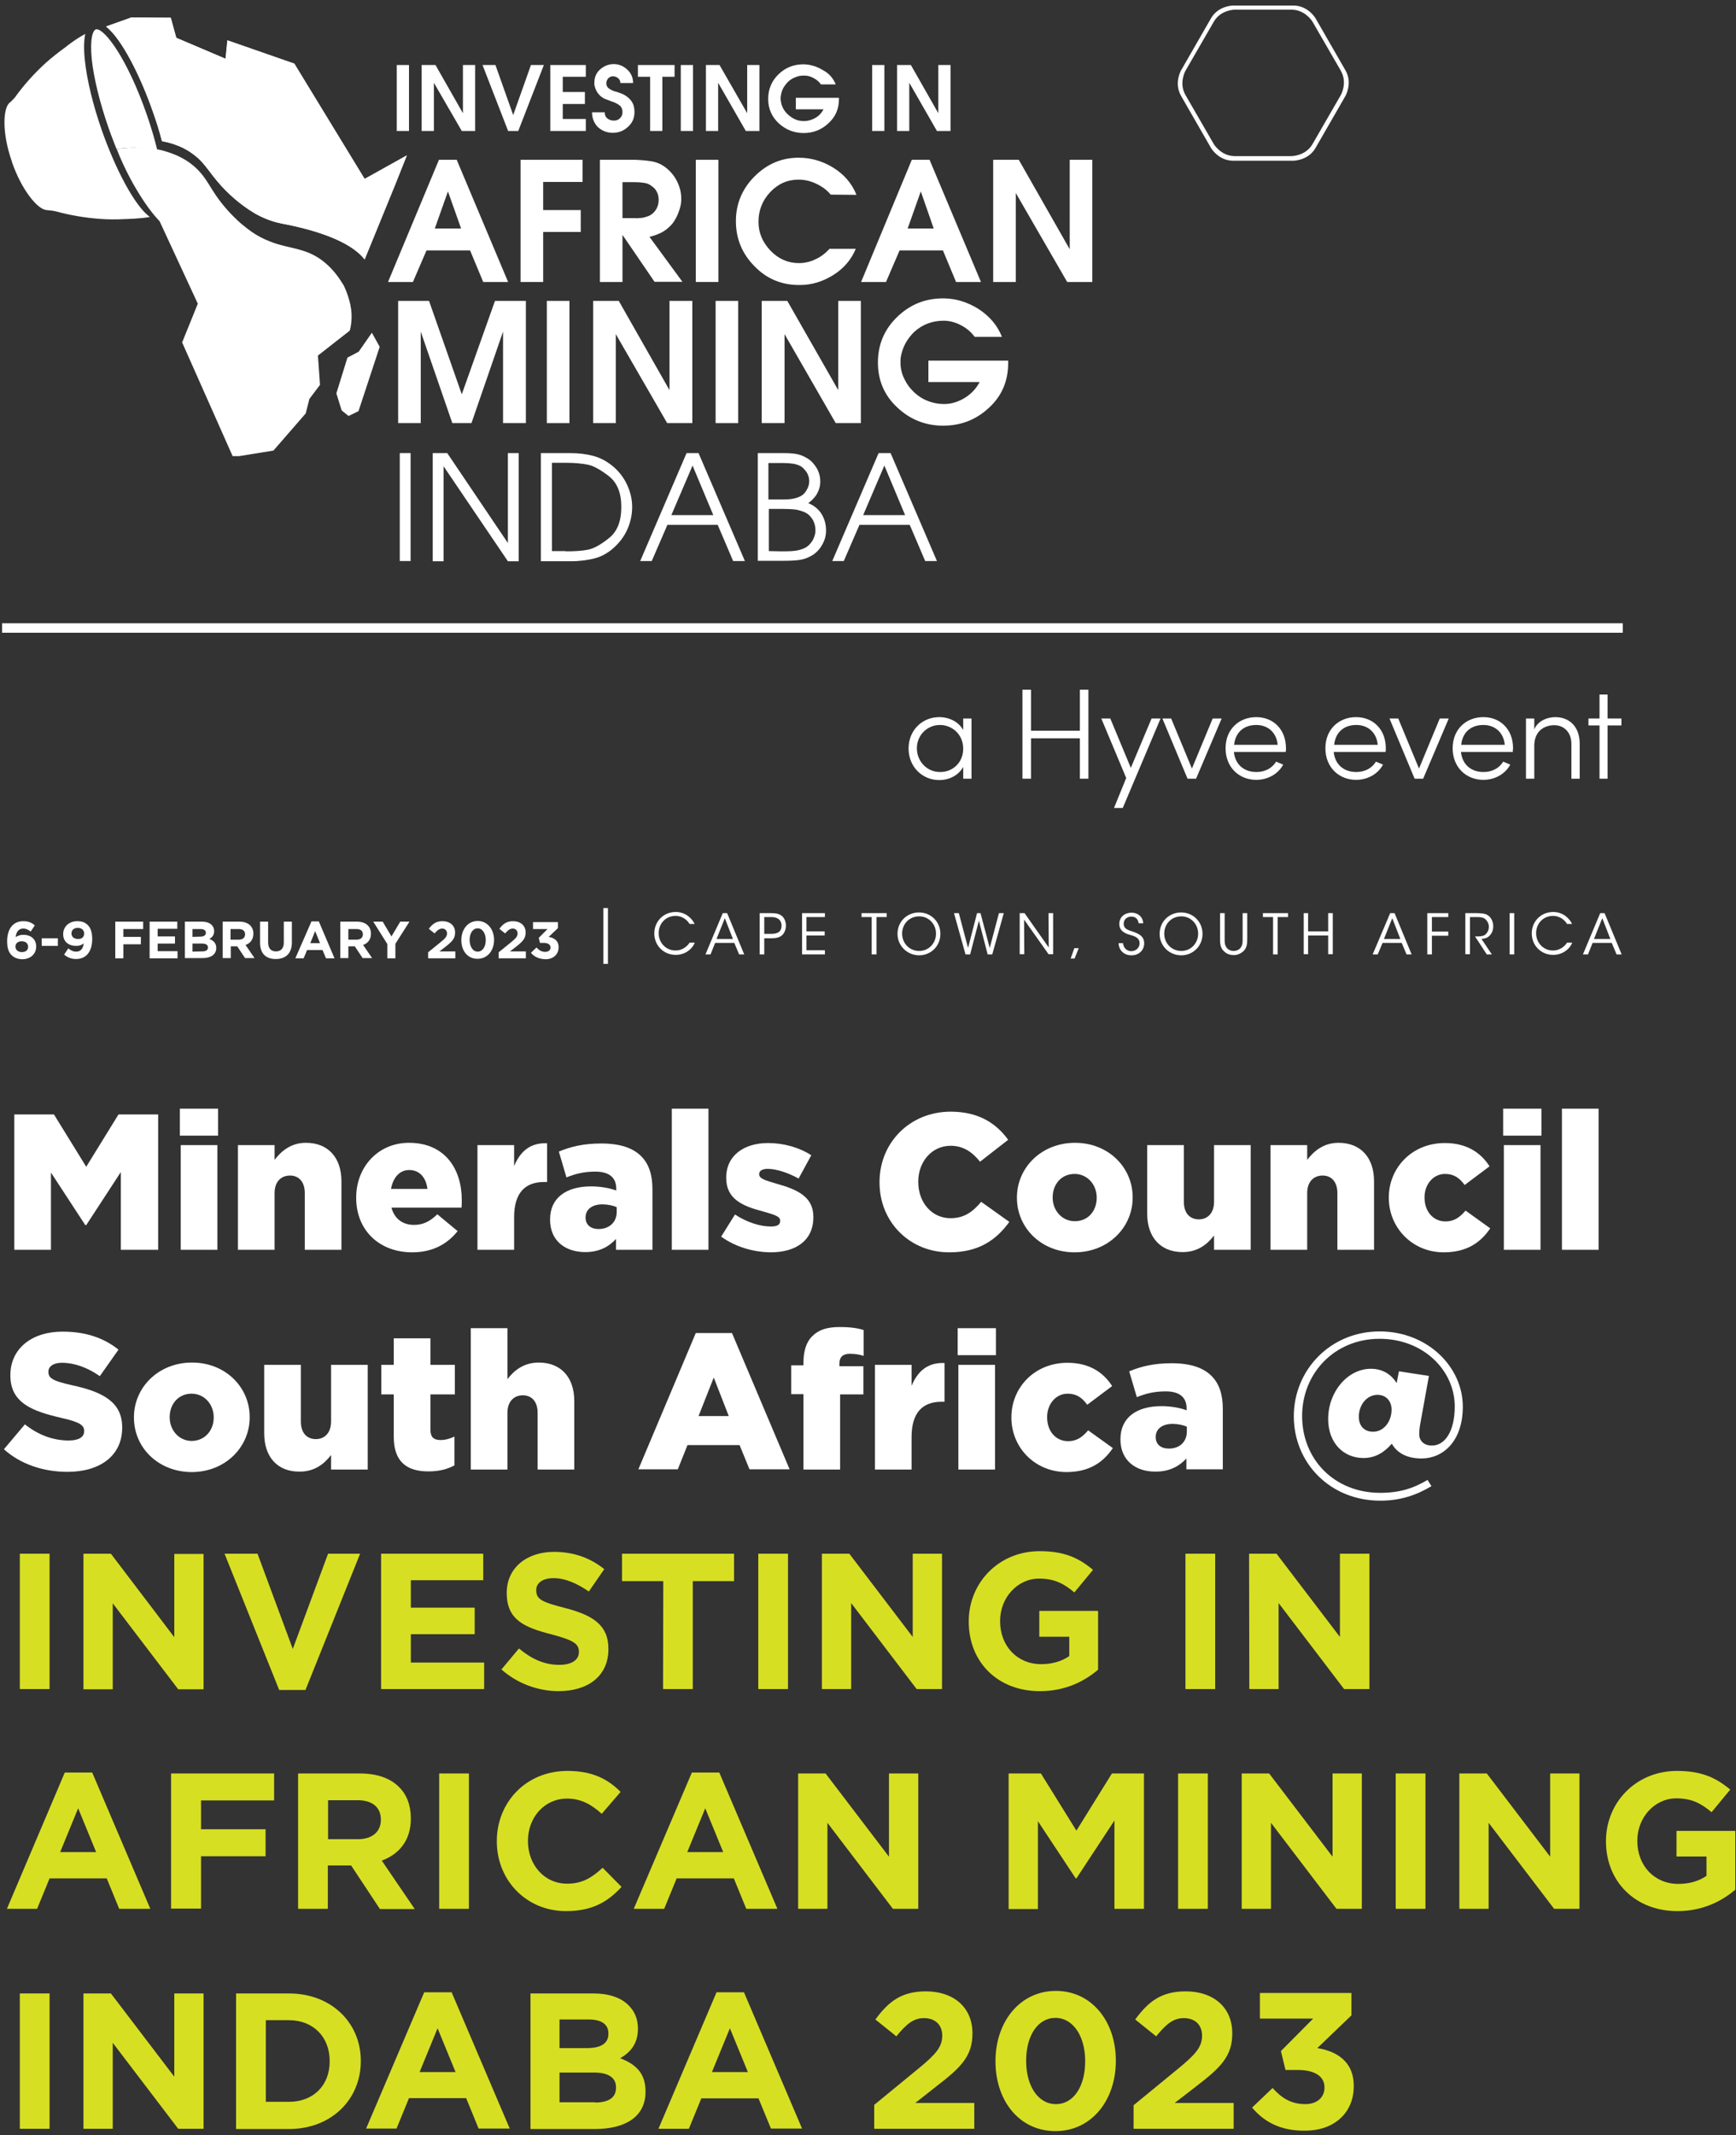 <?xml version="1.0" encoding="utf-8"?>
<!-- Generator: Adobe Illustrator 26.5.0, SVG Export Plug-In . SVG Version: 6.00 Build 0)  -->
<svg version="1.1" id="Layer_1" xmlns="http://www.w3.org/2000/svg" xmlns:xlink="http://www.w3.org/1999/xlink" x="0px" y="0px"
	 viewBox="0 0 753 926" style="enable-background:new 0 0 753 926;" xml:space="preserve">
<rect x="0" y="0" width="753" height="926" fill="#333333" stroke="none"/>
<style type="text/css">
	.st0{fill:#FFFFFF;}
	.st1{fill:#D7DF23;}
</style>
<g id="Layer_1_00000097499055699467969110000004615600354252930215_">
	<g>
		<path class="st0" d="M6.2,483.3h17.2l14,22.7l14-22.7h17.2V542H52.4v-33.7l-15,23H37l-14.9-22.8V542H6.2V483.3z"/>
		<path class="st0" d="M78,480.8h16.6v11.7H78V480.8z M78.4,496.6h15.9V542H78.4V496.6z"/>
		<path class="st0" d="M103.2,496.6h15.9v6.4c2.9-3.8,7.1-7.4,13.6-7.4c9.6,0,15.4,6.4,15.4,16.7V542h-15.9v-24.6
			c0-4.9-2.6-7.6-6.4-7.6c-3.9,0-6.7,2.7-6.7,7.6V542h-15.9V496.6z"/>
		<path class="st0" d="M154.5,519.5v-0.2c0-13.2,9.5-23.7,22.9-23.7c15.7,0,22.9,11.5,22.9,24.8c0,1,0,2.2-0.1,3.3h-30.4
			c1.3,4.9,4.9,7.5,9.8,7.5c3.8,0,6.8-1.4,10.1-4.6l8.8,7.3c-4.4,5.5-10.7,9.2-19.7,9.2C164.6,543.1,154.5,533.6,154.5,519.5z
			 M185.4,515.6c-0.6-5-3.5-8.2-7.9-8.2c-4.2,0-7,3.3-7.9,8.2H185.4z"/>
		<path class="st0" d="M207.1,496.6H223v9.1c2.6-6.2,6.8-10.2,14.3-9.9v16.8H236c-8.3,0-13,4.8-13,15.3V542h-15.9V496.6z"/>
		<path class="st0" d="M238.6,529v-0.2c0-9.4,7.1-14.3,17.8-14.3c4.2,0,8.3,0.8,10.9,1.8v-0.8c0-4.7-2.9-7.4-9.1-7.4
			c-4.8,0-8.5,0.9-12.5,2.5l-3.3-11.2c5.1-2.1,10.6-3.5,18.4-3.5c8.1,0,13.7,1.9,17.3,5.5c3.4,3.4,4.9,8.1,4.9,14.4V542h-15.8v-4.7
			c-3.1,3.4-7.4,5.7-13.3,5.7C245.2,543,238.6,538.1,238.6,529z M267.5,525.6v-2.1c-1.6-0.7-3.9-1.2-6.2-1.2c-4.6,0-7.3,2.3-7.3,5.6
			v0.2c0,3.1,2.3,4.9,5.6,4.9C264.2,533,267.5,530.1,267.5,525.6z"/>
		<path class="st0" d="M291.4,480.8h15.9V542h-15.9V480.8z"/>
		<path class="st0" d="M312.8,536.3l6-9.6c5.2,3.4,10.9,5.2,15.6,5.2c2.8,0,4-0.8,4-2.4v-0.2c0-1.8-2.5-2.5-7.3-3.9
			c-9-2.3-16.1-5.4-16.1-14.5v-0.2c0-9.6,7.7-15,18.2-15c6.6,0,13.5,1.9,18.7,5.3l-5.5,10.1c-4.7-2.6-9.8-4.2-13.4-4.2
			c-2.4,0-3.7,0.9-3.7,2.2v0.2c0,1.8,2.6,2.6,7.4,4c9,2.5,16.1,5.6,16.1,14.4v0.2c0,10-7.5,15.2-18.5,15.2
			C326.7,543,319.1,540.8,312.8,536.3z"/>
		<path class="st0" d="M381.5,512.8v-0.2c0-17.1,13.2-30.5,30.9-30.5c12,0,19.7,5,24.9,12.2l-12.2,9.5c-3.4-4.2-7.2-6.9-12.8-6.9
			c-8.2,0-14,7-14,15.5v0.2c0,8.8,5.8,15.7,14,15.7c6.1,0,9.7-2.9,13.3-7.1l12.2,8.7c-5.5,7.6-13,13.2-26,13.2
			C395,543.2,381.5,530.3,381.5,512.8z"/>
		<path class="st0" d="M441.1,519.5v-0.2c0-12.9,10.6-23.7,25.2-23.7c14.5,0,25,10.7,25,23.6v0.2c0,12.9-10.6,23.7-25.2,23.7
			C451.6,543.1,441.1,532.4,441.1,519.5z M475.7,519.5v-0.2c0-5.5-4-10.2-9.6-10.2c-5.8,0-9.5,4.6-9.5,10.1v0.2
			c0,5.5,4,10.2,9.6,10.2C472.1,529.6,475.7,525,475.7,519.5z"/>
		<path class="st0" d="M497.6,526.3v-29.7h15.9v24.6c0,4.9,2.6,7.6,6.5,7.6c3.8,0,6.6-2.7,6.6-7.6v-24.6h15.9V542h-15.9v-6.2
			c-2.9,3.8-7.1,7.2-13.6,7.2C503.4,543,497.6,536.6,497.6,526.3z"/>
		<path class="st0" d="M551.1,496.6H567v6.4c2.9-3.8,7.1-7.4,13.6-7.4c9.6,0,15.4,6.4,15.4,16.7V542h-15.9v-24.6
			c0-4.9-2.6-7.6-6.4-7.6c-3.9,0-6.7,2.7-6.7,7.6V542h-15.9L551.1,496.6L551.1,496.6z"/>
		<path class="st0" d="M602.4,519.5v-0.2c0-12.8,10-23.6,24.3-23.6c9.3,0,15.5,4,19.4,10.1l-10.8,8.1c-2.2-3-4.6-4.8-8.5-4.8
			c-5.1,0-8.9,4.5-8.9,10.1v0.2c0,5.9,3.7,10.3,9.1,10.3c3.8,0,6.2-1.8,8.7-4.7l10.7,7.7c-4.2,6.2-10.2,10.4-20.2,10.4
			C612.5,543.1,602.4,532.3,602.4,519.5z"/>
		<path class="st0" d="M652,480.8h16.6v11.7H652V480.8z M652.3,496.6h15.9V542h-15.9V496.6z"/>
		<path class="st0" d="M677.5,480.8h15.9V542h-15.9V480.8z"/>
	</g>
	<g>
		<path class="st0" d="M1.7,628.5l9.1-10.8c5.8,4.6,12.2,7,19,7c4.4,0,6.7-1.5,6.7-4v-0.2c0-2.4-1.9-3.8-9.9-5.6
			c-12.5-2.9-22.1-6.4-22.1-18.4v-0.2c0-10.9,8.6-18.8,22.7-18.8c10,0,17.8,2.7,24.2,7.8l-8.1,11.5c-5.4-3.8-11.2-5.8-16.4-5.8
			c-3.9,0-5.9,1.7-5.9,3.8v0.2c0,2.7,2,3.9,10.1,5.7C44.6,603.6,53,608,53,619v0.2c0,12-9.5,19.1-23.7,19.1
			C18.8,638.3,8.9,635,1.7,628.5z"/>
		<path class="st0" d="M58.1,614.8v-0.2c0-12.9,10.6-23.7,25.2-23.7c14.5,0,25,10.7,25,23.6v0.2c0,12.9-10.6,23.7-25.2,23.7
			C68.5,638.3,58.1,627.7,58.1,614.8z M92.7,614.8v-0.2c0-5.5-4-10.2-9.6-10.2c-5.8,0-9.5,4.6-9.5,10.1v0.2c0,5.5,4,10.2,9.6,10.2
			C89,624.8,92.7,620.2,92.7,614.8z"/>
		<path class="st0" d="M114.6,621.6v-29.7h15.9v24.6c0,4.9,2.6,7.6,6.5,7.6c3.8,0,6.6-2.7,6.6-7.6v-24.6h15.9v45.4h-15.9V631
			c-2.9,3.8-7.1,7.2-13.6,7.2C120.4,638.3,114.6,631.9,114.6,621.6z"/>
		<path class="st0" d="M170.8,623.2v-18.5h-5.4v-12.8h5.4v-11.5h15.9v11.5h10.6v12.8h-10.6V620c0,3.2,1.4,4.5,4.4,4.5
			c2.1,0,4.1-0.6,6-1.5v12.5c-2.9,1.6-6.6,2.6-11.1,2.6C176.6,638.2,170.8,634,170.8,623.2z"/>
		<path class="st0" d="M204.2,576h15.9v22.1c2.9-3.8,7.1-7.2,13.6-7.2c9.6,0,15.4,6.4,15.4,16.7v29.7h-15.9v-24.6
			c0-4.9-2.6-7.6-6.4-7.6c-3.9,0-6.7,2.7-6.7,7.6v24.6h-15.9L204.2,576L204.2,576z"/>
		<path class="st0" d="M301.8,578.1h15.7l25,59.1h-17.4l-4.3-10.5h-22.6l-4.2,10.5h-17.1L301.8,578.1z M316.1,614.1l-6.5-16.7
			l-6.6,16.7H316.1z"/>
		<path class="st0" d="M348.5,604.6h-5.3v-12.5h5.3v-1c0-5.2,1.2-9.1,3.9-11.7c2.8-2.8,6.5-3.9,11.8-3.9c4.9,0,7.9,0.5,10.4,1.3V588
			c-1.8-0.6-3.7-0.9-6-0.9c-2.9,0-4.5,1.3-4.5,4.3v1.1h10.4v12.2h-10.1v32.6h-15.9L348.5,604.6L348.5,604.6z"/>
		<path class="st0" d="M379.5,591.9h15.9v9.1c2.6-6.2,6.8-10.2,14.3-9.9v16.8h-1.3c-8.3,0-13,4.8-13,15.3v14.1h-15.9V591.9z"/>
		<path class="st0" d="M415.4,576H432v11.7h-16.6V576z M415.7,591.9h15.9v45.4h-15.9V591.9z"/>
		<path class="st0" d="M438.7,614.8v-0.2c0-12.8,10-23.6,24.3-23.6c9.3,0,15.5,4,19.4,10.1l-10.8,8.1c-2.2-3-4.6-4.8-8.5-4.8
			c-5.1,0-8.9,4.5-8.9,10.1v0.2c0,5.9,3.7,10.3,9.1,10.3c3.8,0,6.2-1.8,8.7-4.7l10.7,7.7c-4.2,6.2-10.2,10.4-20.2,10.4
			C448.7,638.3,438.7,627.6,438.7,614.8z"/>
		<path class="st0" d="M486,624.3v-0.2c0-9.4,7.1-14.3,17.8-14.3c4.2,0,8.3,0.8,10.9,1.8v-0.8c0-4.7-2.9-7.4-9.1-7.4
			c-4.8,0-8.5,0.9-12.5,2.5l-3.3-11.2c5.1-2.1,10.6-3.5,18.4-3.5c8.1,0,13.7,1.9,17.3,5.5c3.4,3.4,4.9,8.1,4.9,14.4v26.1h-15.8v-4.7
			c-3.1,3.4-7.4,5.7-13.3,5.7C492.6,638.3,486,633.3,486,624.3z M514.8,620.8v-2.1c-1.6-0.7-3.9-1.2-6.2-1.2c-4.6,0-7.3,2.3-7.3,5.6
			v0.2c0,3.1,2.3,4.9,5.6,4.9C511.6,628.3,514.8,625.3,514.8,620.8z"/>
		<path class="st0" d="M561.2,614.2c0-20.2,16-36.8,37.2-36.8c20.8,0,36.1,15.4,36.1,32.6c0,15.2-8.7,22.5-17.9,22.5
			c-7,0-10.9-2.9-12.9-6.4c-3.2,3.7-7.1,6.2-12.3,6.2c-8.7,0-15.3-6.6-15.3-16.9c0-12,8.6-21.8,18.5-21.8c5.5,0,9.1,2.8,11.2,6.2
			l1-5.1l13,2l-3.9,21.6c-0.2,1.3-0.3,2.4-0.3,3.7c0,2.8,2,4.9,5.5,4.9c5.5,0,9.9-5.9,9.9-17c0-15.5-13.5-29.3-32.6-29.3
			c-19.5,0-33.6,14.9-33.6,33.5c0,18.7,13.9,33.3,33.9,33.3c8.3,0,14.3-1.9,20.5-5.6l1.7,2.7c-6.5,3.9-13.5,6.3-22.2,6.3
			C577,650.8,561.2,634.5,561.2,614.2z M603.6,611.3c0-3.9-2.6-6.4-6.1-6.4c-4.5,0-8.1,4.2-8.1,9.5c0,4.2,2.6,6.5,6.1,6.5
			C600,621,603.6,616.7,603.6,611.3z"/>
	</g>
	<g>
		<path class="st1" d="M8.6,673.8h12.9v58.7H8.6V673.8z"/>
		<path class="st1" d="M36.2,673.8h11.9L75.6,710v-36.1h12.7v58.7h-11l-28.4-37.3v37.3H36.2V673.8z"/>
		<path class="st1" d="M97.4,673.8h14.3l15.3,41.3l15.3-41.3h13.9l-23.7,59.1h-11.4L97.4,673.8z"/>
		<path class="st1" d="M165.3,673.8h44.3v11.5h-31.4v11.9h27.7v11.5h-27.7V721H210v11.5h-44.7V673.8z"/>
		<path class="st1" d="M217.5,724l7.6-9.1c5.3,4.4,10.8,7.1,17.5,7.1c5.3,0,8.5-2.1,8.5-5.5v-0.2c0-3.3-2-4.9-11.8-7.5
			c-11.8-3-19.5-6.3-19.5-17.9v-0.2c0-10.7,8.6-17.7,20.5-17.7c8.6,0,15.9,2.7,21.8,7.5l-6.7,9.7c-5.2-3.6-10.3-5.8-15.3-5.8
			s-7.5,2.3-7.5,5.1v0.2c0,3.9,2.5,5.1,12.7,7.7c11.9,3.1,18.6,7.4,18.6,17.6v0.2c0,11.7-8.9,18.2-21.6,18.2
			C233.5,733.4,224.5,730.2,217.5,724z"/>
		<path class="st1" d="M287.7,685.7h-17.9v-11.9h48.6v11.9h-17.9v46.8h-12.9L287.7,685.7L287.7,685.7z"/>
		<path class="st1" d="M328.9,673.8h12.9v58.7h-12.9V673.8z"/>
		<path class="st1" d="M356.5,673.8h11.9l27.5,36.1v-36.1h12.7v58.7h-11l-28.4-37.3v37.3h-12.7V673.8z"/>
		<path class="st1" d="M420.2,703.3v-0.2c0-16.7,13-30.4,30.8-30.4c10.6,0,16.9,2.9,23.1,8.1l-8.1,9.8c-4.5-3.8-8.6-6-15.3-6
			c-9.4,0-16.9,8.3-16.9,18.3v0.2c0,10.7,7.4,18.6,17.8,18.6c4.7,0,8.9-1.2,12.2-3.5v-8.4h-13v-11.2h25.5v25.5
			c-6,5.1-14.3,9.3-25.1,9.3C432.7,733.5,420.2,720.7,420.2,703.3z"/>
		<path class="st1" d="M514.2,673.8h12.9v58.7h-12.9V673.8z"/>
		<path class="st1" d="M541.8,673.8h11.9l27.5,36.1v-36.1H594v58.7h-11l-28.4-37.3v37.3h-12.7L541.8,673.8L541.8,673.8z"/>
	</g>
	<g>
		<path class="st1" d="M28.1,768.7H40l25.2,59.1H51.7l-5.4-13.2H21.5l-5.4,13.2H3L28.1,768.7z M41.7,803.2l-7.8-19l-7.8,19H41.7z"/>
		<path class="st1" d="M74.2,769.1h44.7v11.7H87.2v12.5h28V805h-28v22.7h-13V769.1z"/>
		<path class="st1" d="M129.3,769.1h26.8c7.5,0,13.3,2.1,17.1,6c3.3,3.3,5,7.9,5,13.4v0.2c0,9.5-5.1,15.4-12.6,18.2l14.3,21h-15.1
			L152.3,809h-10.1v18.8h-12.9V769.1z M155.3,797.6c6.3,0,9.9-3.4,9.9-8.3v-0.2c0-5.5-3.9-8.4-10.1-8.4h-12.8v16.9H155.3z"/>
		<path class="st1" d="M190.5,769.1h12.9v58.7h-12.9V769.1z"/>
		<path class="st1" d="M215.5,798.6v-0.2c0-16.7,12.6-30.4,30.6-30.4c11.1,0,17.7,3.7,23.1,9.1l-8.2,9.5c-4.5-4.1-9.1-6.6-15-6.6
			c-9.9,0-17,8.2-17,18.3v0.2c0,10.1,7,18.4,17,18.4c6.7,0,10.8-2.7,15.4-6.9l8.2,8.3c-6,6.5-12.7,10.5-24.1,10.5
			C228.3,828.8,215.5,815.4,215.5,798.6z"/>
		<path class="st1" d="M300.1,768.7H312l25.2,59.1h-13.5l-5.4-13.2h-24.8l-5.4,13.2h-13.2L300.1,768.7z M313.7,803.2l-7.8-19
			l-7.8,19H313.7z"/>
		<path class="st1" d="M346.2,769.1h11.9l27.5,36.1v-36.1h12.7v58.7h-11l-28.4-37.3v37.3h-12.7V769.1z"/>
		<path class="st1" d="M437.6,769.1h13.9l15.4,24.8l15.4-24.8h13.9v58.7h-12.8v-38.3l-16.5,25.1h-0.3l-16.4-24.8v38.1h-12.7v-58.8
			H437.6z"/>
		<path class="st1" d="M511,769.1h12.9v58.7H511V769.1z"/>
		<path class="st1" d="M538.6,769.1h11.9l27.5,36.1v-36.1h12.7v58.7h-11l-28.4-37.3v37.3h-12.7V769.1z"/>
		<path class="st1" d="M605.4,769.1h12.9v58.7h-12.9V769.1z"/>
		<path class="st1" d="M633,769.1h11.9l27.5,36.1v-36.1h12.7v58.7h-11l-28.4-37.3v37.3H633V769.1z"/>
		<path class="st1" d="M696.6,798.6v-0.2c0-16.7,13-30.4,30.8-30.4c10.6,0,16.9,2.9,23.1,8.1l-8.1,9.8c-4.5-3.8-8.6-6-15.3-6
			c-9.4,0-16.9,8.3-16.9,18.3v0.2c0,10.7,7.4,18.6,17.8,18.6c4.7,0,8.9-1.2,12.2-3.5v-8.4h-13V794h25.5v25.5
			c-6,5.1-14.3,9.3-25.1,9.3C709.2,828.8,696.6,815.9,696.6,798.6z"/>
	</g>
	<g>
		<path class="st1" d="M8.6,864.5h12.9v58.7H8.6V864.5z"/>
		<path class="st1" d="M36.2,864.5h11.9l27.5,36.1v-36.1h12.7v58.7h-11l-28.4-37.3v37.3H36.2V864.5z"/>
		<path class="st1" d="M102.4,864.5h22.9c18.4,0,31.2,12.7,31.2,29.2v0.2c0,16.5-12.7,29.4-31.2,29.4h-22.9V864.5z M125.3,911.5
			c10.6,0,17.7-7.1,17.7-17.5v-0.2c0-10.4-7.1-17.7-17.7-17.7h-10v35.4H125.3z"/>
		<path class="st1" d="M184,864h11.9l25.2,59.1h-13.5l-5.4-13.2h-24.8l-5.4,13.2h-13.2L184,864z M197.6,898.6l-7.8-19l-7.8,19H197.6
			z"/>
		<path class="st1" d="M230.1,864.5h27.3c6.7,0,12,1.8,15.3,5.2c2.7,2.7,4,6,4,10v0.2c0,6.6-3.5,10.3-7.7,12.7
			c6.8,2.6,11,6.5,11,14.4v0.2c0,10.7-8.7,16.1-22,16.1h-27.9L230.1,864.5L230.1,864.5z M254.6,888.2c5.7,0,9.3-1.8,9.3-6.2v-0.2
			c0-3.9-3-6-8.5-6h-12.7v12.4H254.6z M258.1,911.8c5.7,0,9.1-2,9.1-6.4v-0.2c0-3.9-2.9-6.4-9.6-6.4h-14.9v12.9h15.4V911.8z"/>
		<path class="st1" d="M310.8,864h11.9l25.2,59.1h-13.5L329,910h-24.8l-5.4,13.2h-13.2L310.8,864z M324.4,898.6l-7.8-19l-7.8,19
			H324.4z"/>
		<path class="st1" d="M379.1,912.9l19.5-16c7.3-6,10.1-9.2,10.1-14.1c0-4.9-3.3-7.6-7.9-7.6c-4.5,0-7.6,2.5-12,7.9l-9.1-7.3
			c5.8-7.9,11.4-12.2,21.9-12.2c12.2,0,20.2,7.1,20.2,18.1v0.2c0,9.8-5,14.7-15.4,22.7L397,912h25.6v11.2h-43.4v-10.3H379.1z"/>
		<path class="st1" d="M431.8,894v-0.2c0-17,10.6-30.4,26.2-30.4c15.5,0,26,13.2,26,30.2v0.2c0,17-10.5,30.4-26.2,30.4
			C442.1,924.2,431.8,911,431.8,894z M470.7,894v-0.2c0-10.7-5.2-18.7-12.9-18.7c-7.7,0-12.7,7.8-12.7,18.5v0.2
			c0,10.7,5.1,18.7,12.9,18.7S470.7,904.6,470.7,894z"/>
		<path class="st1" d="M491.8,912.9l19.5-16c7.3-6,10.1-9.2,10.1-14.1c0-4.9-3.3-7.6-7.9-7.6c-4.5,0-7.6,2.5-12,7.9l-9.1-7.3
			c5.8-7.9,11.4-12.2,21.9-12.2c12.2,0,20.2,7.1,20.2,18.1v0.2c0,9.8-5,14.7-15.4,22.7l-9.6,7.4h25.6v11.2h-43.4v-10.3H491.8z"/>
		<path class="st1" d="M543.1,914l8.9-8.5c4,4.5,8.2,7,14.2,7c4.9,0,8.3-2.8,8.3-7.1v-0.2c0-4.8-4.3-7.5-11.5-7.5h-5.4l-2-8.2
			l14-14.1h-23.1v-11.1h39.7v9.7l-14.8,14.2c8,1.3,15.8,5.5,15.8,16.4v0.2c0,11.1-8.1,19.2-21.1,19.2
			C555.4,924.2,548.1,920,543.1,914z"/>
	</g>
</g>
<rect x="0.9" y="270.3" class="st0" width="703" height="4.1"/>
<path class="st0" d="M421.4,311.6v26.1h-3.6v-5.1c-2,3.6-6,5.7-10.4,5.7c-7.3,0-13.3-5.7-13.3-13.7c0-7.9,5.9-13.6,13.3-13.6
	c4.4,0,8.5,2.1,10.4,5.6v-5H421.4z M417.8,324.7c0-6.3-4.9-10.3-10.1-10.3c-5.5,0-10,4.4-10,10.1c0,5.8,4.5,10.3,10,10.3
	C413.1,334.9,417.8,330.8,417.8,324.7"/>
<polygon class="st0" points="472.1,299.1 472.1,337.7 468.4,337.7 468.4,320.2 447.2,320.2 447.2,337.7 443.5,337.7 443.5,299.1 
	447.2,299.1 447.2,316.9 468.4,316.9 468.4,299.1 "/>
<polygon class="st0" points="503.4,311.6 487,350.4 483.2,350.4 488.5,337.4 477.7,311.6 481.6,311.6 490.5,333 499.5,311.6 "/>
<polygon class="st0" points="529.9,311.6 518.8,337.7 515.1,337.7 504.2,311.6 508,311.6 517,333.3 526,311.6 "/>
<path class="st0" d="M557.7,326.1h-22.5c0.6,5.6,4.5,8.7,9.8,8.7c3.6,0,6.8-1.6,8.5-4.5l3.1,1.3c-2.3,4.2-6.8,6.6-11.7,6.6
	c-7.4,0-13.3-5.4-13.3-13.7c0-8.3,5.9-13.5,13.3-13.5c7.4,0,12.9,5.3,12.9,13.5C557.8,325.1,557.8,325.6,557.7,326.1 M554.2,323
	c-0.5-5.4-4.3-8.6-9.3-8.6c-5.2,0-9,3-9.6,8.6H554.2z"/>
<path class="st0" d="M601,326.1h-22.5c0.6,5.6,4.5,8.7,9.8,8.7c3.6,0,6.8-1.6,8.5-4.5l3.1,1.3c-2.3,4.2-6.8,6.6-11.7,6.6
	c-7.4,0-13.3-5.4-13.3-13.7c0-8.3,5.9-13.5,13.3-13.5c7.4,0,12.9,5.3,12.9,13.5C601.1,325.1,601.1,325.6,601,326.1 M597.6,323
	c-0.5-5.4-4.3-8.6-9.3-8.6c-5.2,0-9,3-9.6,8.6H597.6z"/>
<polygon class="st0" points="628.4,311.6 617.3,337.7 613.6,337.7 602.7,311.6 606.5,311.6 615.5,333.3 624.5,311.6 "/>
<path class="st0" d="M656.2,326.1h-22.5c0.6,5.6,4.5,8.7,9.8,8.7c3.6,0,6.8-1.6,8.5-4.5l3.1,1.3c-2.3,4.2-6.8,6.6-11.7,6.6
	c-7.4,0-13.3-5.4-13.3-13.7c0-8.3,5.9-13.5,13.3-13.5c7.4,0,12.9,5.3,12.9,13.5C656.2,325.1,656.2,325.6,656.2,326.1 M652.7,323
	c-0.5-5.4-4.3-8.6-9.3-8.6c-5.2,0-9,3-9.6,8.6H652.7z"/>
<path class="st0" d="M685.2,322.5v15.2h-3.6v-15.1c0-5-3.2-8.1-7.4-8.1s-8.6,2.4-8.7,8.7v14.5h-3.6v-26.1h3.6v4.7
	c1.6-3.8,5.8-5.3,9.1-5.3C680.9,311,685.2,315.3,685.2,322.5"/>
<polygon class="st0" points="703.3,314.6 697.3,314.6 697.3,337.7 693.8,337.7 693.8,314.6 689,314.6 689,311.6 693.8,311.6 
	693.8,301.2 697.3,301.2 697.3,311.6 703.3,311.6 "/>
<path class="st0" d="M583.6,30.5l-13-22.6c0,0-3.2-5.5-9.6-5.5h-26.1c0,0-6.4,0-9.6,5.5l-13,22.6c0,0-3.2,5.5,0,11.1l13,22.6
	c0,0,3.2,5.5,9.6,5.5H561c0,0,6.4,0,9.6-5.5l13-22.6C583.6,41.6,586.8,36,583.6,30.5 M581.6,41.2l-12.3,21.3c-3,5.2-9.1,5.2-9.1,5.2
	h-24.6c-6,0-9.1-5.2-9.1-5.2l-12.3-21.3c-3-5.2,0-10.5,0-10.5l12.3-21.3c3-5.2,9.1-5.2,9.1-5.2h24.6c6,0,9.1,5.2,9.1,5.2l12.3,21.3
	C584.6,36,581.6,41.2,581.6,41.2"/>
<path class="st0" d="M190.4,69.3h7.7l22.3,53h-10.8l-5.7-13.7H185l-5.9,13.7h-10.8L190.4,69.3z M200,99.1L194.3,83l-5.7,16.1H200z"
	/>
<polygon class="st0" points="225.8,69.3 252.7,69.3 252.7,78.9 235.6,78.9 235.6,91.1 251.9,91.1 251.9,100.6 235.6,100.6 
	235.6,122.3 225.8,122.3 "/>
<path class="st0" d="M260.2,69.3h15.3c2.5,0.1,5,0.3,7.3,0.7c2.3,0.4,4.5,1.4,6.5,3.1c1.9,1.6,3.4,3.5,4.5,5.8s1.7,4.7,1.7,7.2
	c0,0.6,0,1.3-0.1,1.9c-0.1,0.7-0.2,1.3-0.4,2c-0.4,1.4-0.9,2.8-1.6,4.2c-0.7,1.3-1.4,2.5-2.3,3.4c-1.3,1.4-2.7,2.5-4.3,3.3
	c-1.6,0.8-3.3,1.4-5.1,1.8l14.3,19.5h-12.1L270.1,102H270v20.3h-9.8V69.3z M275.4,94.6c0.4,0,0.9,0.1,1.4,0c0.5,0,1-0.1,1.5-0.1
	c0.9-0.1,1.8-0.4,2.7-0.7c0.9-0.3,1.6-0.8,2.3-1.4c0.8-0.8,1.4-1.6,1.8-2.6s0.6-2,0.6-3.1s-0.2-2.3-0.7-3.3
	c-0.5-1.1-1.2-1.9-2.2-2.6c-1.1-0.9-2.3-1.4-3.5-1.5c-1.2-0.2-2.4-0.3-3.8-0.3H270v15.6H275.4z"/>
<rect x="301.8" y="69.3" class="st0" width="9.8" height="53"/>
<path class="st0" d="M359.8,107.9h11.4c-2,4.8-5.3,8.6-9.8,11.4s-9.3,4.3-14.4,4.3h-0.2h-0.2c-7.6,0-14.1-2.7-19.4-8.2
	c-5.4-5.5-8-12-8-19.5s2.7-14,8.1-19.4s11.7-8.1,19.1-8.1c5.3,0,10.3,1.4,15,4.3s8.1,6.8,10.1,11.8l-11.2-0.1
	c-1.6-2-3.7-3.5-6.2-4.7s-5.1-1.8-7.7-1.8c-4.8,0-8.9,1.8-12.3,5.4s-5.1,7.9-5.1,12.9c0,4.7,1.7,8.8,5.2,12.5
	c3.5,3.6,7.6,5.4,12.3,5.4c2.6,0,5.1-0.6,7.3-1.7C356,111.4,358,109.9,359.8,107.9L359.8,107.9z"/>
<path class="st0" d="M395.5,69.3h7.7l22.3,53h-10.8l-5.7-13.7h-18.8l-5.9,13.7h-10.8L395.5,69.3z M405,99.1L399.4,83l-5.7,16.1H405z
	"/>
<polygon class="st0" points="430.8,69.3 441.9,69.3 464,108.1 464,69.3 473.8,69.3 473.8,122.3 462.9,122.3 440.6,83.7 440.6,122.3 
	430.8,122.3 "/>
<polygon class="st0" points="172.7,130.5 186.1,130.5 200.3,171 214.7,130.5 228.1,130.5 228.1,183.5 218.2,183.5 218.2,143.8 
	204.5,183.5 196.2,183.5 182.5,143.8 182.5,183.5 172.7,183.5 "/>
<rect x="237.2" y="130.5" class="st0" width="9.8" height="53"/>
<polygon class="st0" points="257.3,130.5 268.4,130.5 290.4,169.2 290.4,130.5 300.3,130.5 300.3,183.5 289.4,183.5 267.1,144.9 
	267.1,183.5 257.3,183.5 "/>
<rect x="310.4" y="130.5" class="st0" width="9.8" height="53"/>
<polygon class="st0" points="330.4,130.5 341.5,130.5 363.6,169.2 363.6,130.5 373.4,130.5 373.4,183.5 362.5,183.5 340.3,144.9 
	340.3,183.5 330.4,183.5 "/>
<path class="st0" d="M434.6,146.1h-11.8c-1.5-2-3.4-3.7-5.7-4.9c-2.3-1.3-4.8-2-7.2-2.1h-0.5H409c-2.2,0-4.4,0.4-6.6,1.2
	c-2.1,0.8-4,2-5.7,3.5c-1.5,1.4-2.8,3.1-3.9,5c-1.1,2-1.7,4-2.1,6.1c0,0.4-0.1,0.8-0.1,1.1c0,0.4,0,0.7,0,1.1c0,0.3,0,0.7,0,1
	c0,0.4,0.1,0.7,0.1,1c0.2,1.9,0.8,3.8,1.7,5.5c0.9,1.8,2,3.4,3.3,4.7c1.8,1.9,3.9,3.4,6.3,4.4s4.9,1.5,7.4,1.5h0.4h0.3
	c3-0.1,5.9-1.1,8.6-2.8s4.8-4,6.2-6.7h-22.2v-9.3h34.6v1.1c0,7.8-2.8,14.3-8.4,19.4c-5.6,5.2-12.2,7.7-19.8,7.7
	c-7.6,0-14.3-2.6-19.9-7.9c-5.6-5.2-8.4-11.7-8.4-19.5s2.8-14.4,8.4-19.8c5.6-5.4,12.2-8,19.8-8h0.3h0.3c5.3,0.1,10.3,1.7,15,4.7
	C429.3,137.2,432.7,141.2,434.6,146.1L434.6,146.1z"/>
<rect x="172.1" y="28.2" class="st0" width="5.3" height="28.6"/>
<polygon class="st0" points="182.9,28.2 188.9,28.2 200.8,49.1 200.8,28.2 206.1,28.2 206.1,56.8 200.3,56.8 188.2,35.9 188.2,56.8 
	182.9,56.8 "/>
<polygon class="st0" points="209.3,28.2 214.9,28.2 222.6,49.9 230.3,28.2 235.9,28.2 224.8,56.8 220.4,56.8 "/>
<polygon class="st0" points="238.7,28.2 254.1,28.2 254.1,33.3 244.1,33.3 244.1,39.9 253.7,39.9 253.7,45.1 244.1,45.1 244.1,51.6 
	254.1,51.6 254.1,56.8 238.7,56.8 "/>
<path class="st0" d="M256.8,48.7h5.5c0,1.2,0.4,2.1,1.2,2.7c0.8,0.6,1.7,0.9,2.8,0.9c1,0,1.9-0.3,2.6-1s1.1-1.5,1.1-2.6
	c0-1.4-0.5-2.5-1.4-3.1s-1.9-1.2-3-1.5c-0.1-0.1-0.2-0.1-0.3-0.1c-0.1,0-0.2-0.1-0.3-0.1c-0.1,0-0.1-0.1-0.2-0.1s-0.1-0.1-0.2-0.1
	c-0.9-0.3-1.7-0.6-2.4-0.9c-0.7-0.3-1.5-0.9-2.1-1.5s-1.1-1.3-1.5-2.1s-0.6-1.6-0.8-2.5c0-0.2,0-0.3,0-0.4c0-0.1,0-0.3,0-0.4
	c0-2.3,0.8-4.3,2.5-5.8s3.7-2.3,5.9-2.3c2.2,0,4.2,0.8,5.9,2.4c1.7,1.6,2.5,3.5,2.5,5.8h-5.5c0-0.9-0.4-1.6-1-2.1s-1.4-0.8-2.2-0.8
	c-0.9,0-1.5,0.3-2.1,0.9c-0.5,0.6-0.8,1.3-0.8,2.1l0,0l0,0c0,0.9,0.3,1.6,0.9,2.1s1.4,0.9,2.1,1.2c0.1,0,0.2,0.1,0.3,0.1
	c0.1,0,0.2,0.1,0.3,0.1c0.1,0.1,0.3,0.1,0.4,0.1s0.3,0.1,0.4,0.1c0.9,0.3,1.7,0.6,2.5,0.9c0.8,0.4,1.6,0.8,2.3,1.4
	c1,0.8,1.8,1.7,2.3,2.8s0.7,2.3,0.7,3.7c0,2.6-0.9,4.7-2.8,6.4c-1.8,1.7-4,2.6-6.6,2.6c-2.4,0-4.6-0.8-6.5-2.5
	C257.7,53.4,256.8,51.3,256.8,48.7L256.8,48.7z"/>
<polygon class="st0" points="282,33.3 276.7,33.3 276.7,28.2 292.6,28.2 292.6,33.3 287.3,33.3 287.3,56.8 282,56.8 "/>
<rect x="295.3" y="28.2" class="st0" width="5.3" height="28.6"/>
<polygon class="st0" points="306.2,28.2 312.1,28.2 324.1,49.1 324.1,28.2 329.4,28.2 329.4,56.8 323.5,56.8 311.5,35.9 311.5,56.8 
	306.2,56.8 "/>
<path class="st0" d="M362.5,36.6h-6.4c-0.8-1.1-1.8-2-3.1-2.7c-1.3-0.7-2.6-1.1-3.9-1.1h-0.3h-0.3c-1.2,0-2.4,0.2-3.5,0.7
	c-1.2,0.4-2.2,1.1-3.1,1.9c-0.8,0.8-1.5,1.7-2.1,2.7c-0.6,1.1-0.9,2.2-1.1,3.3c0,0.2,0,0.4-0.1,0.6c0,0.2,0,0.4,0,0.6
	c0,0.2,0,0.4,0,0.6c0,0.2,0,0.4,0.1,0.6c0.1,1,0.4,2,0.9,3s1.1,1.8,1.8,2.5c1,1,2.1,1.8,3.4,2.4c1.3,0.6,2.6,0.8,4,0.8h0.2h0.2
	c1.6-0.1,3.2-0.6,4.7-1.5s2.6-2.2,3.3-3.6h-12v-5h18.7V43c0,4.2-1.5,7.7-4.6,10.5c-3,2.8-6.6,4.2-10.7,4.2s-7.7-1.4-10.8-4.2
	c-3-2.8-4.6-6.3-4.6-10.6c0-4.2,1.5-7.8,4.5-10.7s6.6-4.3,10.7-4.3h0.2h0.2c2.8,0.1,5.5,0.9,8.1,2.5
	C359.6,31.8,361.4,33.9,362.5,36.6L362.5,36.6z"/>
<rect x="378.3" y="28.2" class="st0" width="5.3" height="28.6"/>
<polygon class="st0" points="389.1,28.2 395.1,28.2 407,49.1 407,28.2 412.3,28.2 412.3,56.8 406.4,56.8 394.4,35.9 394.4,56.8 
	389.1,56.8 "/>
<rect x="173.4" y="196.5" class="st0" width="4.7" height="46.8"/>
<polygon class="st0" points="187.7,196.5 194,196.5 220.3,235.5 220.3,196.5 225,196.5 225,243.4 220.3,243.4 192.4,202.2 
	192.4,243.4 187.7,243.4 "/>
<path class="st0" d="M234.6,196.5h12.6c3.8,0,7.1,0.4,10.1,1.2s5.7,2.2,8.4,4.4c2.6,2.1,4.7,4.8,6.2,7.9c1.5,3.2,2.3,6.4,2.3,9.9
	c0,3.3-0.7,6.5-2,9.5s-3.3,5.7-5.8,8s-5.3,3.9-8.3,4.7s-6.5,1.3-10.6,1.3h-12.9L234.6,196.5L234.6,196.5z M245.3,239.1
	c4,0,7.2-0.2,9.7-0.7s5.5-2.1,9.1-5c3.6-2.8,5.4-7.3,5.4-13.6c0-6-1.8-10.5-5.4-13.3s-6.7-4.5-9.2-5c-2.6-0.5-5.7-0.8-9.5-0.8h-6
	V239h5.9V239.1z"/>
<path class="st0" d="M297.8,196.5h5.2l20.1,46.8H318l-6.7-15.7h-21.8l-6.8,15.7h-5L297.8,196.5z M309.4,223.4l-9-21.5l-9.2,21.5
	H309.4z"/>
<path class="st0" d="M328.6,196.5h11c2.2,0,4.2,0.1,5.9,0.4c1.7,0.3,3.3,1,4.9,2s2.9,2.5,3.9,4.2c1,1.8,1.5,3.7,1.5,5.7
	c0,1.9-0.5,3.7-1.4,5.3s-2.2,2.9-3.8,4.1c2.5,1,4.4,2.6,5.7,4.6c1.3,2.1,2,4.5,2,7.2c0,2.2-0.5,4.2-1.6,6.1c-1,1.9-2.5,3.5-4.2,4.6
	c-1.8,1.1-3.6,1.8-5.5,2.1s-4.3,0.4-7.3,0.4h-11v-46.7H328.6z M338.4,216.6h1.1c2.1,0,3.7-0.1,4.8-0.4c1.1-0.2,2.2-0.6,3.1-1.1
	c1-0.5,1.8-1.4,2.5-2.6c0.7-1.2,1.1-2.5,1.1-3.8s-0.3-2.5-1-3.7c-0.7-1.1-1.5-2-2.5-2.7c-1-0.6-2.2-1-3.5-1.2s-2.7-0.3-4.2-0.3h-1.1
	h-5.4v15.8H338.4z M339.1,239.1h1.3c1.9,0,3.6-0.1,4.9-0.3s2.6-0.6,3.9-1.2c1.3-0.7,2.3-1.7,3.2-3.1c0.8-1.4,1.3-2.9,1.3-4.4
	c0-2-0.5-3.8-1.5-5.2c-1-1.5-2.3-2.5-3.8-3c-1.5-0.6-2.9-0.9-4.1-1s-2.8-0.2-4.7-0.2h-1.1h-5V239L339.1,239.1L339.1,239.1z"/>
<path class="st0" d="M381.1,196.5h5.2l20.1,46.8h-5.1l-6.7-15.7h-21.8l-6.8,15.7h-5L381.1,196.5z M392.6,223.4l-9-21.5l-9.2,21.5
	H392.6z"/>
<path class="st0" d="M57.5,64.1c-1.2,0-2.4,0.1-3.6,0.2c-1.1,0.1-2.1,0.2-3.1,0.3h-0.2c3.7,9.4,7.8,16.5,11.1,21.6
	c4.3,6.6,7.5,9.7,7.5,9.7l0.1,0.2l16.5,35.6L79,148.5l21.9,49.3h2.9l14.8-2.4l14-16.1l1.6-6.3l4.6-6.1l-0.9-12.7l13.8-10.8
	c0,0,1.3-4,0.6-9.3s-3.2-10.3-3.2-10.3c-0.1-0.2-0.2-0.3-0.3-0.5l-0.1-0.1c-3.8-6.4-9.2-11.7-16.2-14.1c-3.9-1.4-8-2-12-3.2
	c-1.1-0.3-2.1-0.7-3.2-1.1c-2.9-1.1-5.6-2.5-8.2-4.3c-1.5-1.1-3.1-2.3-4.5-3.5c-4-3.5-7.7-7.6-10.7-11.9c-2.1-3-3.8-6.3-6.1-9.2
	c-4.2-5.3-9.7-8.4-15.8-10.2c-0.3-0.1-0.7-0.2-1-0.3c-1-0.3-2-0.5-3.1-0.7c-0.1,0-0.3-0.1-0.4-0.1c-2.1-0.4-4.3-0.6-6.5-0.7
	c-0.6,0-1.2,0-1.7,0C58.6,64.1,58,64.1,57.5,64.1"/>
<path class="st0" d="M56.9,7.6L46,11.5c6.7,5.2,14.9,21.3,20.4,37.3c1.5,4.2,2.8,8.4,3.8,12.4c6.5,1.2,12.4,3.9,17.1,8.8
	c2.5,2.7,4.5,5.8,6.9,8.6c4.6,5.5,10.3,10.4,16.4,14c3.7,2.1,7.6,3.6,11.8,4.4c13.3,2.5,29.4,7.3,35.7,15.5l13.2-32.3l5.1-12.8
	l-18.3,10.2l-30.5-50l-29-10.1l-0.8,8l-21.4-9.1L74,7.7L56.9,7.6L56.9,7.6z"/>
<path class="st0" d="M56.9,7.6L46,11.5c6.7,5.2,14.9,21.3,20.5,37.3c1.5,4.2,2.8,8.4,3.8,12.4c6.5,1.2,12.4,3.9,17.1,8.8
	c2.5,2.7,4.5,5.8,6.9,8.6c4.6,5.5,10.3,10.4,16.4,14c3.7,2.1,7.7,3.6,11.8,4.4c13.3,2.5,29.4,7.3,35.7,15.5l13.2-32.3l5.1-12.8
	l-18.3,10.2l-30.5-50l-29-10.1l-0.8,8l-21.4-9.1l-2.4-8.7L56.9,7.6L56.9,7.6z"/>
<polygon class="st0" points="155.6,152.5 150.7,155.1 145.9,170.6 148.2,178 151.2,180.4 155.5,178.3 164.7,150.4 161.3,144.3 "/>
<path class="st0" d="M50.6,64.6c1-0.1,2.1-0.2,3.2-0.3c1.2-0.1,2.4-0.2,3.6-0.2c0.6,0,1.2,0,1.8,0s1.2,0,1.7,0
	c2.2,0.1,4.4,0.3,6.5,0.7c0.1,0,0.3,0.1,0.4,0.1S68,65,68.2,65c-1.1-4.6-2.6-9.7-4.5-15.2c-8.4-24.2-18.1-37.1-21.8-37.1
	c-0.1,0-0.2,0-0.4,0.1c-1.1,0.4-2.6,3.5-1.7,12.9c0.9,8.3,3.5,18.9,7.3,29.8c1.1,3.2,2.3,6.2,3.4,9C50.5,64.6,50.6,64.6,50.6,64.6"
	/>
<path class="st0" d="M28.5,20.4c-3.1,2.2-6.1,4.6-8.9,7.1c-4.8,4.4-9.1,9.2-12.9,14.4l0,0.1c-0.9,1-1.4,1.5-2,2.1
	c-0.2,0.2-0.4,0.3-0.6,0.5c-2.9,2.6-3.2,13.3,1,25.3l0.2,0.7c4.2,12,11.1,20.3,14.9,20.5c0.4,0,0.6,0.1,0.9,0.1
	c0.8,0.1,1.5,0.1,2.8,0.4H24c6.1,1.7,12.5,2.8,19,3.3c3.8,0.3,7.6,0.3,11.3,0.1c0.1,0,6.1-0.1,10.7-0.9c-6.8-5-15.1-21.3-20.8-37.5
	c-3.9-11.1-6.5-22-7.4-30.5c-0.5-4.9-0.4-8.7,0.2-11.4C33,16.8,28.5,20.3,28.5,20.4"/>
<rect x="261.7" y="393.8" class="st0" width="2" height="24.2"/>
<path class="st0" d="M301.3,409c-1.2,2.8-4.3,5.1-8.2,5.1c-5.3,0-9.3-4.1-9.3-9.3c0-5.1,3.9-9.3,9.3-9.3c4.4,0,7.2,3,8.2,5.2h-2.2
	c-0.6-1.1-2.6-3.5-6.1-3.5c-4.2,0-7.3,3.3-7.3,7.5s3.2,7.5,7.3,7.5c3.7,0,5.7-2.7,6.1-3.4h2.2V409z"/>
<path class="st0" d="M308.2,413.9H306l7.5-17.9h1.9l7.4,17.9h-2.2l-2.1-5h-8.3L308.2,413.9z M314.4,398.2l-3.6,9h7.1L314.4,398.2z"
	/>
<path class="st0" d="M334.2,396c2.5,0,3.7,0.3,4.8,1.1c1.2,0.9,1.9,2.6,1.9,4.3c0,1.7-0.7,3.4-1.8,4.3c-1.2,0.9-2.4,1.2-4.7,1.2
	h-2.9v7h-2V396H334.2z M331.5,405h2.9c1.5,0,2.4-0.2,3.3-0.7c0.8-0.5,1.3-1.6,1.3-2.9s-0.6-2.4-1.4-2.9c-0.9-0.6-1.8-0.8-3.3-0.8
	h-2.8V405z"/>
<polygon class="st0" points="347.9,396 357.8,396 357.8,397.7 349.8,397.7 349.8,403.9 357.7,403.9 357.7,405.7 349.8,405.7 
	349.8,412.1 357.8,412.1 357.8,413.9 347.9,413.9 "/>
<polygon class="st0" points="378.1,397.7 373.7,397.7 373.7,396 384.6,396 384.6,397.7 380.2,397.7 380.2,413.9 378.1,413.9 "/>
<path class="st0" d="M389.3,405c0-5.5,4.3-9.3,9.3-9.3c5.2,0,9.3,4,9.3,9.3s-4.1,9.3-9.3,9.3C393.4,414.2,389.3,410.1,389.3,405
	L389.3,405z M391.3,404.9c0,4.2,3.2,7.5,7.4,7.5c4.2,0,7.3-3.4,7.3-7.5s-3.1-7.5-7.3-7.5C394.4,397.4,391.3,400.7,391.3,404.9
	L391.3,404.9z"/>
<polygon class="st0" points="413.8,396 415.9,396 419.9,411.1 423.8,396 425.3,396 429.3,411.1 433.3,396 435.4,396 430.4,413.9 
	428.4,413.9 424.6,399.3 420.8,413.9 418.8,413.9 "/>
<polygon class="st0" points="454.9,410.9 454.8,396 456.8,396 456.8,413.8 454.8,413.8 444.2,398.8 444.3,413.8 442.3,413.8 
	442.3,396 444.4,396 "/>
<polygon class="st0" points="466.1,415.7 464.4,415.7 466,411.2 467.9,411.2 "/>
<path class="st0" d="M487.1,408.9c0.3,3,2.5,3.6,3.6,3.6c1.9,0,3.6-1.4,3.6-3.4c0-2.5-2.2-3.1-4.2-3.7c-1.5-0.4-4.6-1.4-4.6-4.7
	c0-3.2,2.6-4.9,5.3-4.9c2.2,0,4.8,1.2,5.1,4.6h-2c-0.2-1.2-0.8-2.9-3.2-2.9c-1.8,0-3.3,1.2-3.3,3.1c0,2.2,1.7,2.7,4.5,3.6
	c1.7,0.7,4.4,1.6,4.4,4.9c0,2.9-2.2,5.2-5.5,5.2c-3,0-5.5-1.9-5.6-5.3h1.9V408.9z"/>
<path class="st0" d="M503,405c0-5.5,4.3-9.3,9.3-9.3c5.2,0,9.3,4,9.3,9.3s-4.1,9.3-9.3,9.3C507,414.2,503,410.1,503,405L503,405z
	 M505,404.9c0,4.2,3.2,7.5,7.4,7.5s7.3-3.4,7.3-7.5s-3.1-7.5-7.3-7.5C508.1,397.4,505,400.7,505,404.9L505,404.9z"/>
<path class="st0" d="M531.2,396v11.3c0,1.4,0,2.4,0.8,3.6c0.6,0.9,1.8,1.5,3.1,1.5s2.5-0.6,3.1-1.5c0.8-1.2,0.8-2.2,0.8-3.6V396h2
	v11.3c0,2.1-0.2,4.1-2,5.5c-1,0.8-2.3,1.4-3.9,1.4c-1.3,0-2.8-0.4-3.9-1.4c-1.9-1.5-2-3.6-2-5.5V396H531.2z"/>
<polygon class="st0" points="552.2,397.7 547.8,397.7 547.8,396 558.7,396 558.7,397.7 554.2,397.7 554.2,413.9 552.2,413.9 "/>
<polygon class="st0" points="565.5,413.8 565.5,396 567.4,396 567.4,403.9 576.1,403.9 576.1,396 578.1,396 578.1,413.8 
	576.1,413.8 576.1,405.7 567.4,405.7 567.4,413.8 "/>
<path class="st0" d="M597.6,413.9h-2.2L603,396h1.9l7.4,17.9h-2.2l-2.1-5h-8.3L597.6,413.9z M603.9,398.2l-3.6,9h7.1L603.9,398.2z"
	/>
<polygon class="st0" points="619.1,396 628.2,396 628.2,397.7 621.1,397.7 621.1,404 628.2,404 628.2,405.8 621.1,405.8 
	621.1,413.9 619.1,413.9 "/>
<path class="st0" d="M635.6,396h4.7c2.8,0,4.1,0.3,5,0.9c1.5,0.9,2.4,2.8,2.4,4.8c0,1.2-0.3,2.5-1.1,3.5c-1.1,1.5-2.3,1.8-4,2
	l4.5,6.7h-2.2l-5.1-7.8h0.6c1.3,0,3,0,4-0.9c0.9-0.9,1.4-2,1.4-3.3s-0.7-2.7-1.8-3.5c-0.9-0.6-2-0.7-3.6-0.7h-2.8v16.1h-2L635.6,396
	L635.6,396z"/>
<rect x="654.8" y="396" class="st0" width="2" height="17.9"/>
<path class="st0" d="M681.9,409c-1.2,2.8-4.3,5.1-8.2,5.1c-5.3,0-9.3-4.1-9.3-9.3c0-5.1,3.9-9.3,9.3-9.3c4.4,0,7.2,3,8.2,5.2h-2.2
	c-0.6-1.1-2.6-3.5-6.1-3.5c-4.2,0-7.3,3.3-7.3,7.5s3.2,7.5,7.3,7.5c3.7,0,5.7-2.7,6.1-3.4h2.2V409z"/>
<path class="st0" d="M688.8,413.9h-2.2l7.5-17.9h1.9l7.4,17.9h-2.2l-2.1-5h-8.3L688.8,413.9z M695,398.2l-3.6,9h7.1L695,398.2z"/>
<path class="st0" d="M5,414.2c-1.2-1.2-1.9-2.9-1.9-6l0,0c0-4.9,2.2-8.7,7-8.7c2.2,0,3.6,0.6,5,1.8l-1.8,2.7c-1-0.8-1.9-1.3-3.3-1.3
	c-2,0-3,1.6-3.2,3.7c0.8-0.5,1.7-1,3.3-1c3.2,0,5.6,1.8,5.6,5.1l0,0c0,3.3-2.6,5.5-6.1,5.5C7.5,415.9,6.1,415.3,5,414.2 M12.2,410.6
	L12.2,410.6c0-1.4-1-2.4-2.8-2.4c-1.7,0-2.7,1-2.7,2.3l0,0c0,1.3,1,2.4,2.8,2.4S12.2,411.9,12.2,410.6"/>
<rect x="18.1" y="406.9" class="st0" width="7" height="3.3"/>
<path class="st0" d="M27.8,414l1.8-2.7c1.2,0.9,2.1,1.4,3.5,1.4c2,0,3-1.5,3.2-3.6c-0.8,0.7-1.8,1.1-3.2,1.1c-3.5,0-5.7-1.9-5.7-5.1
	l0,0c0-3.2,2.5-5.6,6.1-5.6c2.1,0,3.4,0.5,4.6,1.7c1.1,1.1,1.9,2.9,1.9,6l0,0c0,5.2-2.4,8.7-7,8.7C30.7,415.9,29.2,415.1,27.8,414
	 M36.5,404.9L36.5,404.9c0-1.5-1-2.5-2.8-2.5c-1.7,0-2.7,1-2.7,2.4l0,0c0,1.4,1,2.4,2.8,2.4C35.5,407.3,36.5,406.3,36.5,404.9"/>
<polygon class="st0" points="50,399.7 62.1,399.7 62.1,402.9 53.5,402.9 53.5,406.3 61.1,406.3 61.1,409.5 53.5,409.5 53.5,415.6 
	50,415.6 "/>
<polygon class="st0" points="64.9,399.7 76.9,399.7 76.9,402.8 68.4,402.8 68.4,406.1 75.9,406.1 75.9,409.2 68.4,409.2 68.4,412.5 
	77,412.5 77,415.6 64.9,415.6 "/>
<path class="st0" d="M80.2,399.7h7.4c1.8,0,3.3,0.5,4.2,1.4c0.7,0.7,1.1,1.6,1.1,2.7l0,0c0,1.8-1,2.8-2.1,3.4c1.8,0.7,3,1.8,3,3.9
	l0,0c0,2.9-2.4,4.4-6,4.4h-7.6V399.7z M86.8,406.2c1.5,0,2.5-0.5,2.5-1.7l0,0c0-1-0.8-1.6-2.3-1.6h-3.5v3.4L86.8,406.2L86.8,406.2z
	 M87.7,412.6c1.5,0,2.5-0.5,2.5-1.7l0,0c0-1.1-0.8-1.7-2.6-1.7h-4.1v3.5L87.7,412.6L87.7,412.6z"/>
<path class="st0" d="M96.6,399.7h7.3c2,0,3.6,0.6,4.6,1.6c0.9,0.9,1.4,2.1,1.4,3.6l0,0c0,2.6-1.4,4.2-3.4,4.9l3.9,5.7h-4.1l-3.4-5.1
	h-2.8v5.1h-3.5V399.7z M103.6,407.5c1.7,0,2.7-0.9,2.7-2.3l0,0c0-1.5-1-2.3-2.8-2.3H100v4.6L103.6,407.5L103.6,407.5z"/>
<path class="st0" d="M112.8,408.8v-9.1h3.5v9c0,2.6,1.3,3.9,3.4,3.9s3.4-1.3,3.4-3.8v-9.1h3.5v9c0,4.8-2.7,7.2-7,7.2
	S112.8,413.5,112.8,408.8"/>
<path class="st0" d="M135.1,399.6h3.2l6.8,16h-3.7l-1.5-3.6h-6.7l-1.5,3.6h-3.6L135.1,399.6z M138.8,409l-2.1-5.2l-2.1,5.2H138.8z"
	/>
<path class="st0" d="M147.6,399.7h7.3c2,0,3.6,0.6,4.6,1.6c0.9,0.9,1.4,2.1,1.4,3.6l0,0c0,2.6-1.4,4.2-3.4,4.9l3.9,5.7h-4.1
	l-3.4-5.1h-2.8v5.1h-3.5V399.7z M154.7,407.5c1.7,0,2.7-0.9,2.7-2.3l0,0c0-1.5-1-2.3-2.8-2.3h-3.5v4.6L154.7,407.5L154.7,407.5z"/>
<polygon class="st0" points="168,409.4 161.9,399.7 166,399.7 169.8,406.1 173.6,399.7 177.6,399.7 171.5,409.3 171.5,415.6 
	168,415.6 "/>
<path class="st0" d="M185.8,412.9l5.3-4.3c2-1.6,2.8-2.5,2.8-3.8s-0.9-2.1-2.1-2.1c-1.2,0-2.1,0.7-3.3,2.1l-2.5-2
	c1.6-2.1,3.1-3.3,5.9-3.3c3.3,0,5.5,1.9,5.5,4.9l0,0c0,2.7-1.4,4-4.2,6.2l-2.6,2h6.9v3h-11.8v-2.7H185.8z"/>
<path class="st0" d="M200.1,407.7L200.1,407.7c0-4.7,2.9-8.3,7.1-8.3c4.2,0,7.1,3.6,7.1,8.2l0,0c0,4.6-2.8,8.2-7.1,8.2
	C202.9,415.9,200.1,412.4,200.1,407.7 M210.7,407.7L210.7,407.7c0-2.9-1.4-5.1-3.5-5.1s-3.5,2.1-3.5,5l0,0c0,2.9,1.4,5.1,3.5,5.1
	S210.7,410.6,210.7,407.7"/>
<path class="st0" d="M216.4,412.9l5.3-4.3c2-1.6,2.8-2.5,2.8-3.8s-0.9-2.1-2.1-2.1c-1.2,0-2.1,0.7-3.3,2.1l-2.5-2
	c1.6-2.1,3.1-3.3,5.9-3.3c3.3,0,5.5,1.9,5.5,4.9l0,0c0,2.7-1.4,4-4.2,6.2l-2.6,2h6.9v3h-11.8v-2.7H216.4z"/>
<path class="st0" d="M230.3,413.2l2.4-2.3c1.1,1.2,2.2,1.9,3.8,1.9c1.3,0,2.3-0.7,2.3-1.9l0,0c0-1.3-1.2-2-3.1-2h-1.5l-0.5-2.2
	l3.8-3.8h-6.3v-3H242v2.6l-4,3.8c2.2,0.4,4.3,1.5,4.3,4.5l0,0c0,3-2.2,5.2-5.7,5.2C233.6,415.9,231.6,414.8,230.3,413.2"/>
</svg>
